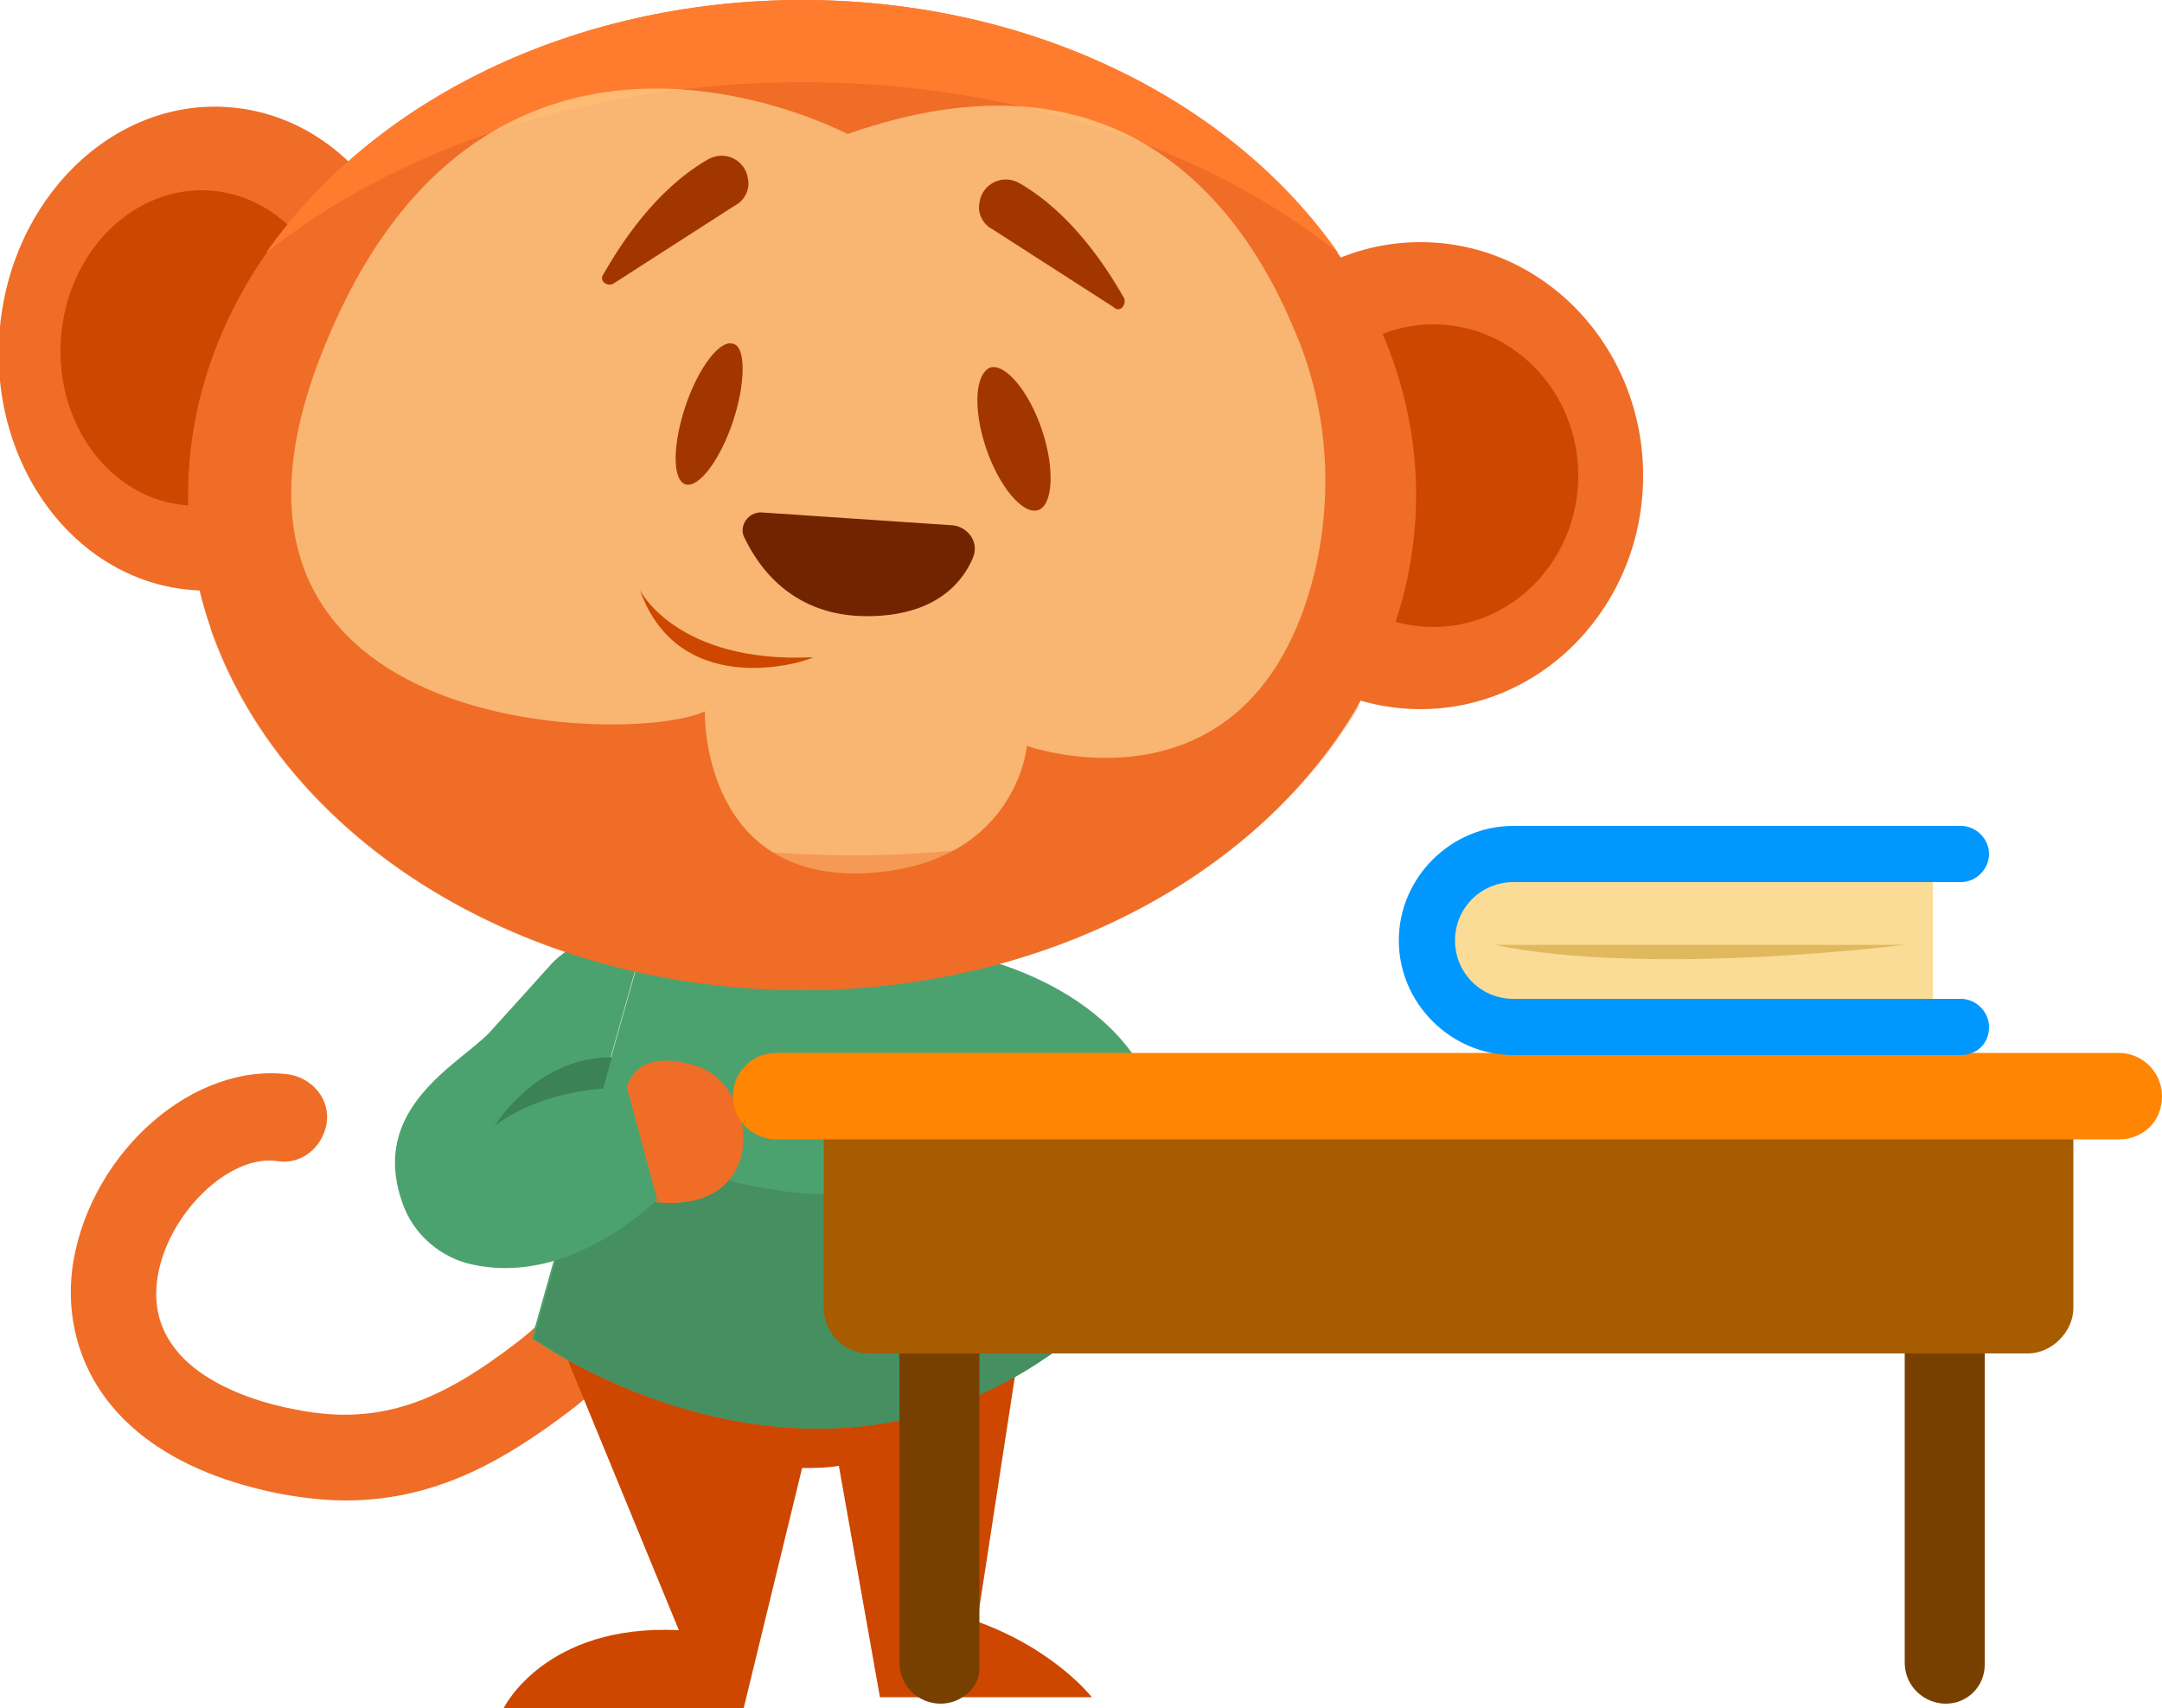<?xml version="1.0" encoding="UTF-8"?> <!-- Generator: Adobe Illustrator 23.0.3, SVG Export Plug-In . SVG Version: 6.00 Build 0) --> <svg xmlns="http://www.w3.org/2000/svg" xmlns:xlink="http://www.w3.org/1999/xlink" id="Слой_1" x="0px" y="0px" viewBox="0 0 100 79" style="enable-background:new 0 0 100 79;" xml:space="preserve"> <style type="text/css"> .st0{fill:#EF6D27;} .st1{fill:#4CA26E;} .st2{fill:#CD4700;} .st3{fill:#458F60;} .st4{fill:#3B8257;} .st5{fill:#FF7C2E;} .st6{opacity:0.65;fill:#FFDC9A;} .st7{fill:#A13600;} .st8{fill:#722400;} .st9{opacity:0.39;fill:#EF6D27;} .st10{fill:#784000;} .st11{fill:#A75C00;} .st12{fill:#FF8502;} .st13{fill:#FBDC96;} .st14{fill:#0097FF;} .st15{fill:#E0B95F;} </style> <g> <g> <g> <path class="st0" d="M16,69.4c-0.9,0-1.9-0.1-3-0.3c-8.2-1.6-10.3-6.7-9.6-10.8c0.9-5.1,5.6-9.2,10-8.6c1.1,0.2,1.9,1.2,1.7,2.3 c-0.2,1.1-1.2,1.9-2.3,1.7c-2.2-0.3-5,2.4-5.5,5.3c-0.7,4.1,3.7,5.7,6.4,6.2c4,0.8,6.8-0.5,10.2-3.1c3.4-2.6,5.3-6.8,4.9-10.7 c-0.1-1.1,0.7-2.1,1.8-2.2c1.1-0.1,2.1,0.7,2.2,1.8c0.5,5.2-2,10.9-6.5,14.3C23.5,67.4,20.3,69.4,16,69.4z"></path> <g> <g> <path class="st1" d="M51.2,56c3.4-3.3,2.2-5.4,2.2-5.4C51.2,45,43.9,44,43.9,44l-0.4-0.6l3.1,15.8c0.5-0.3,0.9-0.6,1.3-0.8 l-1.3,3.7c0,0,3.8,1.6,6.1-2C54.1,58,52.6,56.7,51.2,56z"></path> <path class="st0" d="M45.8,55l0.8,4.2c0.5-0.3,0.9-0.6,1.3-0.8l-1.3,3.7c0,0,3.8,1.6,6.1-2c1.3-2.1-0.1-3.4-1.6-4.2 C51.2,56,48.9,55,45.8,55z"></path> </g> <path class="st2" d="M40.7,78.5h9.8c0,0-1.7-2.2-5.3-3.5l2.4-15.6l-19.8-1.8l-2.2,3.7l5.8,14.1c-6.2-0.3-8.1,3.6-8.1,3.6h11.1 l2.7-11.1c0.5,0,1.1,0,1.7-0.1L40.7,78.5z"></path> <g> <path class="st1" d="M30.1,42.4l-5.5,19.5c0,0,13.1,9.4,25,0l-5.7-23.6L30.1,42.4z"></path> <path class="st3" d="M49.6,61.9l-2.1-8.8c-8.5,4.2-15.8,1.4-20-1.2l-2.8,10C24.6,61.9,37.7,71.3,49.6,61.9z"></path> <path class="st0" d="M29,50.3c0,0,0.3-1.9,3.2-1s3.5,6.9-1.9,6.3l-3.7-0.5L29,50.3z"></path> </g> </g> <polygon class="st1" points="29.6,44.1 26.7,54.4 20.3,54.4 27.3,43.2 "></polygon> <path class="st4" d="M28.3,48.9c-3.6,0-5.5,3.3-5.5,3.3l5-1.5L28.3,48.9z"></path> <path class="st1" d="M27.8,43.4L27.8,43.4c-0.9,0.1-1.8,0.6-2.4,1.3c-0.8,0.9-1.9,2.1-2.8,3.1c-1.5,1.5-5.5,3.5-4,7.8 c0.5,1.5,1.8,2.6,3.3,2.9c1.9,0.4,4.9,0.2,8.5-3L29,50.3c0,0-6-0.2-7.8,3.9"></path> </g> <g> <g> <ellipse transform="matrix(7.581238e-02 -0.997 0.997 7.581238e-02 -7.048 24.675)" class="st0" cx="9.8" cy="16.1" rx="11.2" ry="9.8"></ellipse> <ellipse transform="matrix(7.582399e-02 -0.997 0.997 7.582399e-02 -7.547 24.047)" class="st2" cx="9.2" cy="16.1" rx="7.3" ry="6.4"></ellipse> </g> <g> <ellipse class="st0" cx="65.7" cy="22" rx="10.3" ry="10.8"></ellipse> <ellipse class="st2" cx="66.3" cy="22" rx="6.7" ry="7"></ellipse> </g> <g> <ellipse class="st0" cx="37.1" cy="22.9" rx="28.4" ry="22.9"></ellipse> <path class="st5" d="M37.1,3.8c9.9,0,18.8,3.1,24.8,7.9C57,4.7,47.8,0,37.1,0C26.4,0,17.2,4.7,12.3,11.7 C18.3,6.9,27.2,3.8,37.1,3.8z"></path> <path class="st6" d="M39.2,6.2c0,0-16.5-8.8-24.1,9.6C7.4,34.2,29.3,34.5,32.6,32.9c0,0-0.2,7.6,7.1,7.5 c7.3-0.2,7.8-5.9,7.8-5.9s10.4,3.7,13.3-8c0.9-3.8,0.6-7.8-1-11.4C57.4,9.4,51.7,1.8,39.2,6.2z"></path> <g> <g> <g> <path class="st7" d="M33.9,19.5c-0.6,1.8-1.6,3.1-2.2,2.9c-0.6-0.2-0.6-1.8,0-3.6c0.6-1.8,1.6-3.1,2.2-2.9 C34.5,16,34.5,17.7,33.9,19.5z"></path> <path class="st7" d="M27.9,12.7c0.8-1.4,2.4-3.9,4.8-5.3c0.8-0.5,1.8,0,1.9,0.9l0,0c0.1,0.5-0.2,1-0.6,1.2l-5.6,3.6 C28.1,13.3,27.7,13,27.9,12.7z"></path> </g> <g> <path class="st7" d="M45.6,20.7c0.6,1.8,1.7,3.1,2.4,2.9c0.7-0.2,0.8-1.9,0.2-3.7c-0.6-1.8-1.7-3.1-2.4-2.9 C45.1,17.3,45,18.9,45.6,20.7z"></path> <path class="st7" d="M52,13.8c-0.8-1.4-2.4-3.9-4.8-5.3c-0.8-0.5-1.8,0-1.9,0.9l0,0c-0.1,0.5,0.2,1,0.6,1.2l5.6,3.6 C51.8,14.5,52.1,14.1,52,13.8z"></path> </g> </g> </g> <path class="st8" d="M35.2,23.7l8.9,0.6c0.7,0.1,1.2,0.8,0.9,1.5c-0.5,1.2-1.8,2.7-4.9,2.7c-3.4,0-5-2.2-5.7-3.7 C34.2,24.3,34.6,23.7,35.2,23.7z"></path> <path class="st2" d="M29.6,27.3c0,0,1.7,3.4,8,3.1C37.6,30.5,31.5,32.6,29.6,27.3z"></path> <path class="st9" d="M35.4,39.4C24.7,38.6,15.5,34.6,9.7,29C13,38.7,24,45.8,37.1,45.8c11.4,0,21.2-5.4,25.8-13.2 C56.3,37.5,46.3,40.3,35.4,39.4z"></path> </g> </g> </g> <g> <g> <path class="st10" d="M43.5,78.8L43.5,78.8c-1,0-1.9-0.8-1.9-1.9V59.2h3.7V77C45.4,78,44.5,78.8,43.5,78.8z"></path> <path class="st10" d="M90,78.8L90,78.8c-1,0-1.9-0.8-1.9-1.9V59.2h3.7V77C91.8,78,91,78.8,90,78.8z"></path> <path class="st11" d="M93.8,62.6H40.2c-1.2,0-2.1-1-2.1-2.1V50.4h57.8v10.1C95.9,61.6,94.9,62.6,93.8,62.6z"></path> <path class="st12" d="M98,52.7H35.9c-1.1,0-2-0.9-2-2l0,0c0-1.1,0.9-2,2-2H98c1.1,0,2,0.9,2,2l0,0C100,51.9,99.1,52.7,98,52.7z"></path> </g> <g> <polygon class="st13" points="89.4,39.6 89.4,47.8 68.4,47.8 66,43.6 69.1,39.6 "></polygon> <path class="st14" d="M90.7,48.8H70c-2.9,0-5.3-2.4-5.3-5.3c0-2.9,2.4-5.3,5.3-5.3h20.7c0.7,0,1.3,0.6,1.3,1.3 c0,0.7-0.6,1.3-1.3,1.3H70c-1.5,0-2.7,1.2-2.7,2.7c0,1.5,1.2,2.7,2.7,2.7h20.7c0.7,0,1.3,0.6,1.3,1.3 C92,48.3,91.4,48.8,90.7,48.8z"></path> <path class="st15" d="M69.1,43.7h19C88.1,43.7,76.4,45.2,69.1,43.7z"></path> </g> </g> </g> </svg> 